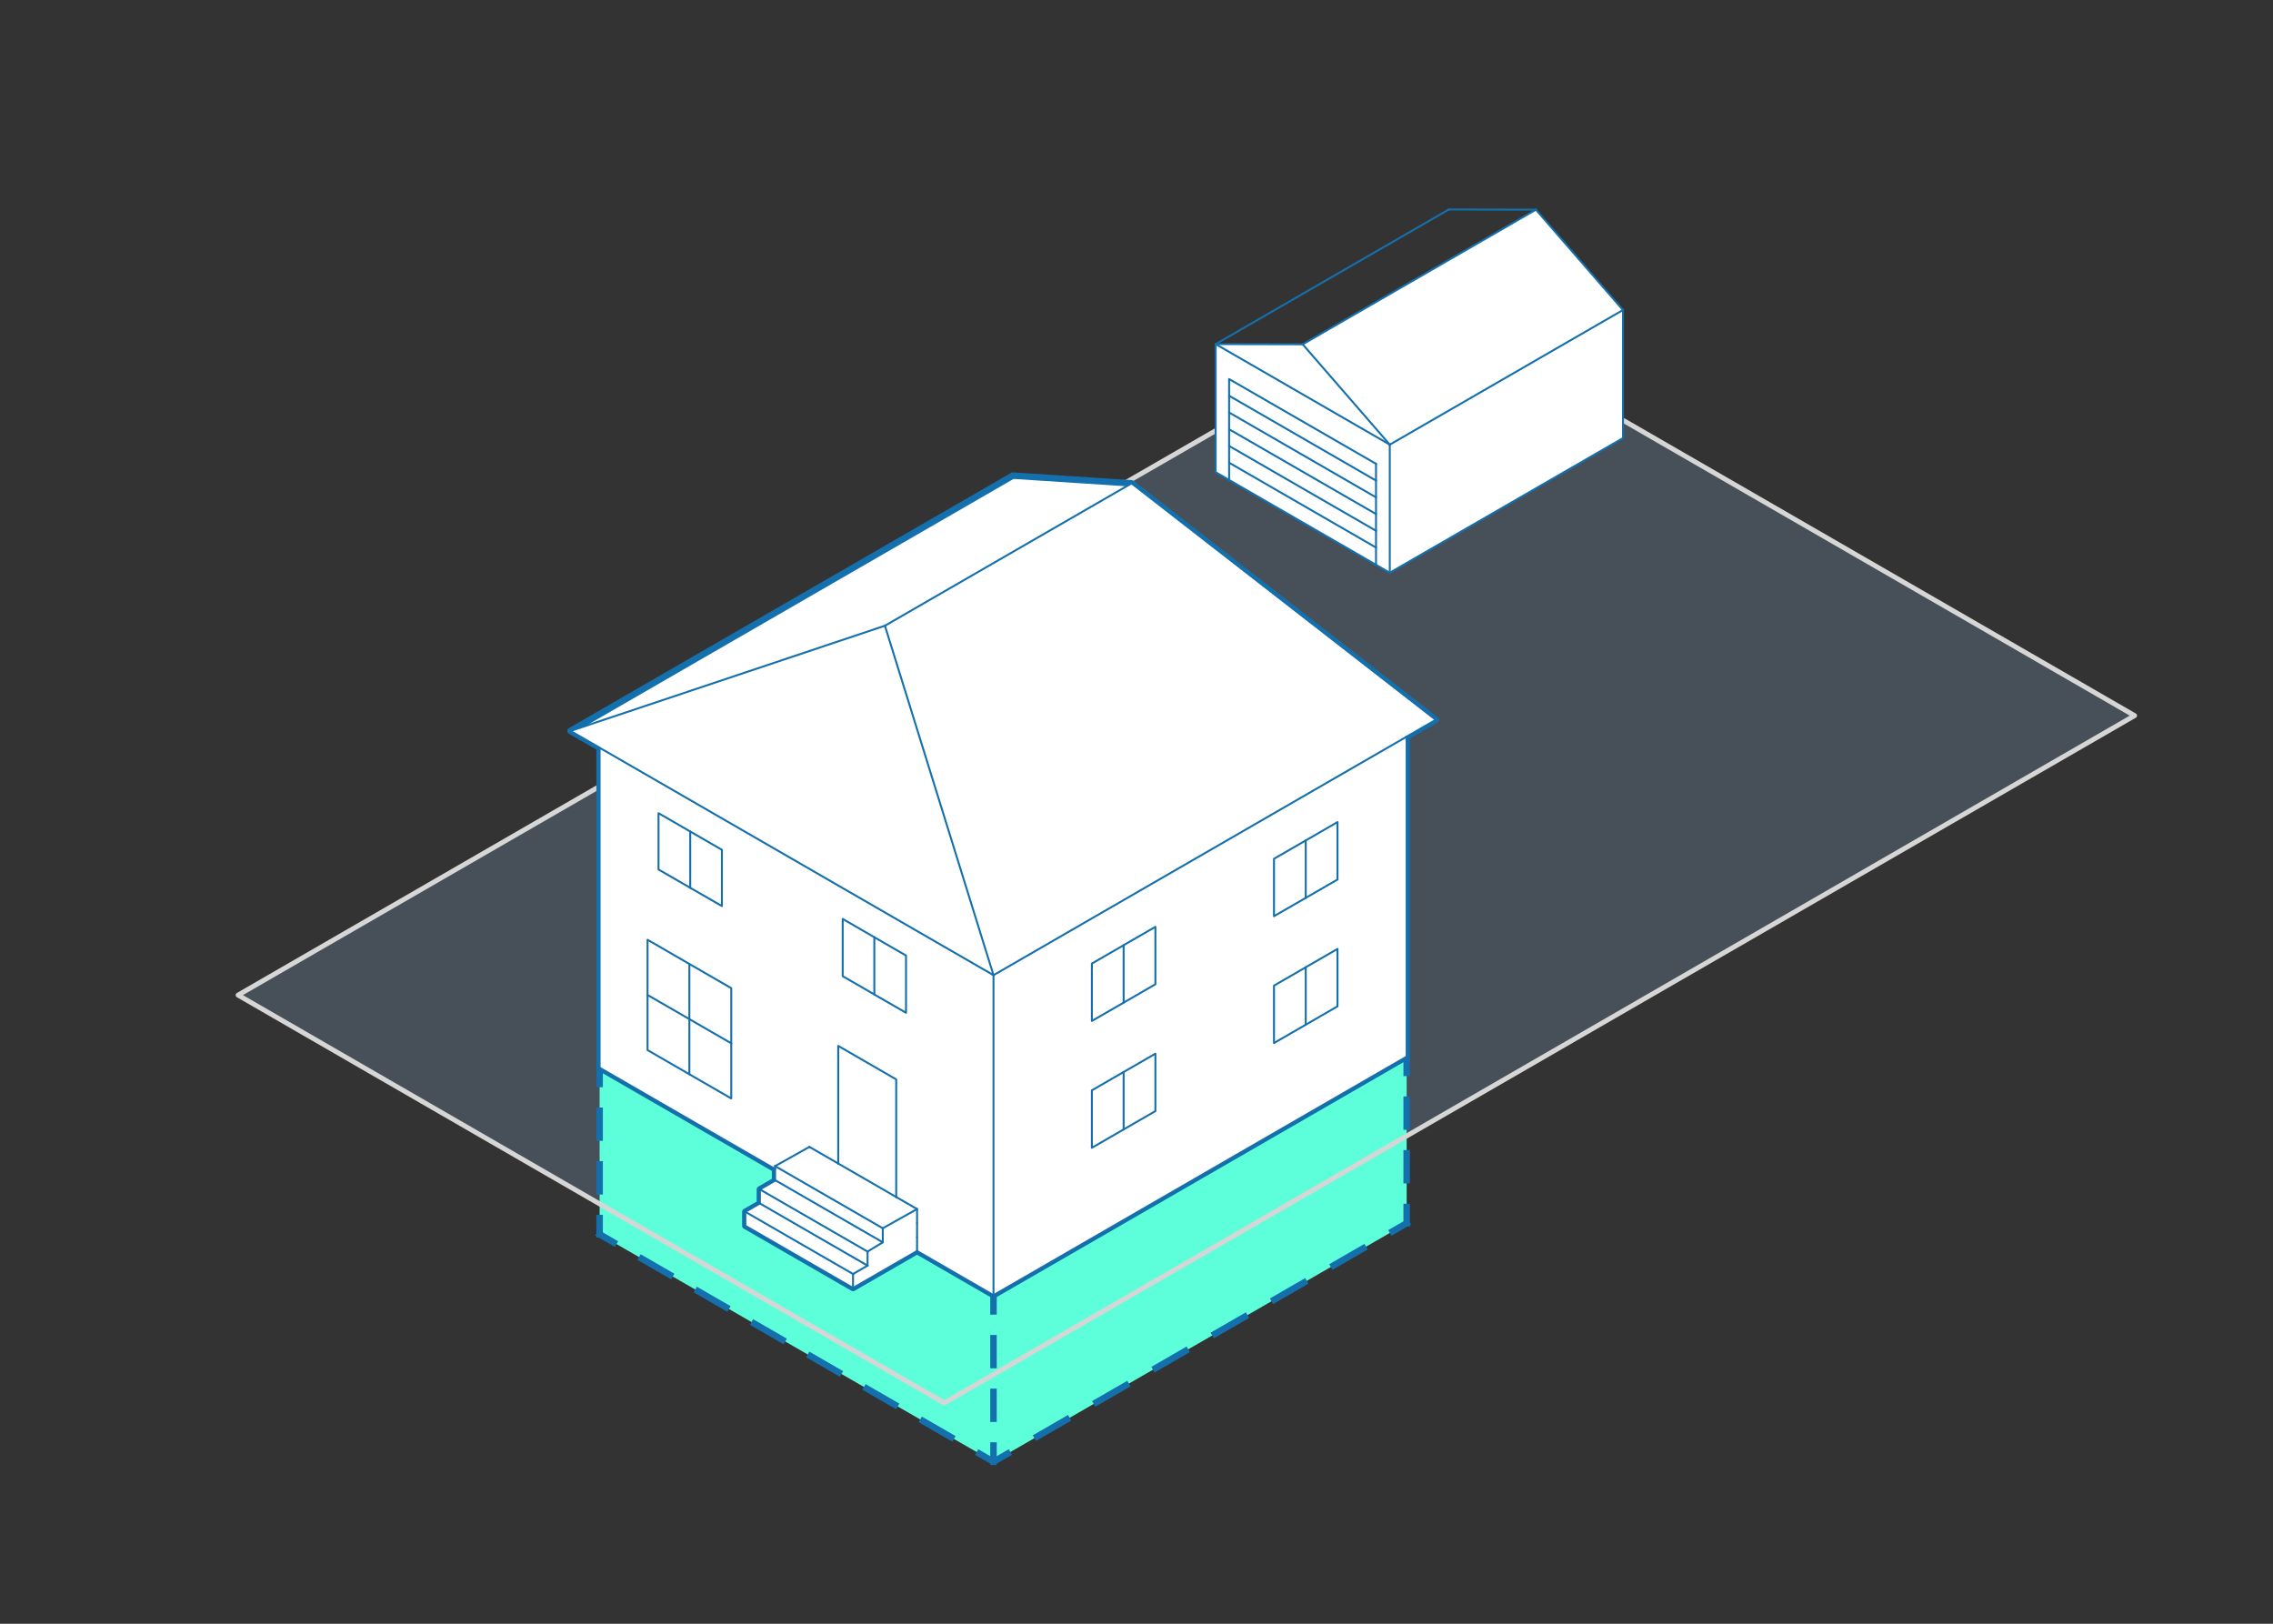 <?xml version="1.0" encoding="UTF-8" standalone="no"?>
<svg
   viewBox="0 0 350 250"
   version="1.1"
   id="svg105"
   sodipodi:docname="adu-basement.svg"
   inkscape:version="1.3.2 (1:1.3.2+202311252150+091e20ef0f)"
   width="350"
   height="250"
   xmlns:inkscape="http://www.inkscape.org/namespaces/inkscape"
   xmlns:sodipodi="http://sodipodi.sourceforge.net/DTD/sodipodi-0.dtd"
   xmlns="http://www.w3.org/2000/svg"
   xmlns:svg="http://www.w3.org/2000/svg"
   xmlns:rdf="http://www.w3.org/1999/02/22-rdf-syntax-ns#"
   xmlns:cc="http://creativecommons.org/ns#"
   xmlns:dc="http://purl.org/dc/elements/1.1/">
  <rect x="0" y="0" width="350" height="250" fill="#333333" stroke="none"/>
  <sodipodi:namedview
     id="namedview105"
     pagecolor="#ffffff"
     bordercolor="#666666"
     borderopacity="1.0"
     inkscape:showpageshadow="2"
     inkscape:pageopacity="0.0"
     inkscape:pagecheckerboard="0"
     inkscape:deskcolor="#d1d1d1"
     inkscape:zoom="2"
     inkscape:cx="231.5"
     inkscape:cy="172"
     inkscape:window-width="1234"
     inkscape:window-height="1364"
     inkscape:window-x="26"
     inkscape:window-y="23"
     inkscape:window-maximized="0"
     inkscape:current-layer="svg105" />
  <defs
     id="defs1">
    <style
       id="style1">.cls-1{opacity:0.22;}.cls-2{fill:#8eb6dc;}.cls-3{fill:#5cffd9;}.cls-10,.cls-12,.cls-4,.cls-5,.cls-6,.cls-7,.cls-8,.cls-9{fill:none;stroke-linejoin:round;}.cls-4{stroke:#d6d6d6;stroke-width:0.75px;}.cls-10,.cls-12,.cls-5,.cls-6,.cls-7,.cls-8,.cls-9{stroke:#1470ad;}.cls-5,.cls-6,.cls-7,.cls-8,.cls-9{stroke-linecap:square;}.cls-6{stroke-dasharray:4.13 4.13;}.cls-7{stroke-dasharray:4.13 4.13;}.cls-8{stroke-dasharray:5 5;}.cls-9{stroke-dasharray:5.27 5.27;}.cls-10,.cls-12{stroke-linecap:round;}.cls-10{stroke-width:0.3px;}.cls-11{fill:#fff;}</style>
  </defs>
  <title
     id="title1">gentle density diagram</title>
  <g
     id="lot_fill"
     data-name="lot fill"
     class="cls-1"
     transform="translate(0,-63.319)">
    <polygon
       class="cls-2"
       points="328.69,173.5 145.4,279.32 36.66,216.53 219.94,110.72 "
       id="polygon1" />
  </g>
  <g
     id="_1_basement_con::basement_fill"
     data-name="1 basement con::basement fill"
     transform="translate(0,-63.319)">
    <polygon
       class="cls-3"
       points="114.77,249.9 117.01,248.61 117.01,246.45 119.42,245.06 119.35,245.02 119.35,243.31 92.33,227.71 92.33,253.36 152.98,288.38 216.6,251.65 216.6,226 152.98,262.73 141.21,255.93 131.35,261.62 114.77,252.05 "
       id="polygon2" />
  </g>
  <g
     id="_1_basement_con::basement"
     data-name="1 basement con::basement"
     transform="translate(0,-63.319)">
    <line
       class="cls-5"
       x1="92.33"
       y1="227.71"
       x2="92.33"
       y2="230.21"
       id="line3" />
    <line
       class="cls-6"
       x1="92.33"
       y1="234.34"
       x2="92.33"
       y2="248.79"
       id="line4" />
    <line
       class="cls-5"
       x1="92.33"
       y1="250.86"
       x2="92.33"
       y2="253.36"
       id="line5" />
    <line
       class="cls-5"
       x1="152.98"
       y1="262.73"
       x2="152.98"
       y2="265.23"
       id="line6" />
    <line
       class="cls-7"
       x1="152.98"
       y1="269.36"
       x2="152.98"
       y2="283.81"
       id="line7" />
    <line
       class="cls-5"
       x1="152.98"
       y1="285.88"
       x2="152.98"
       y2="288.38"
       id="line8" />
    <line
       class="cls-5"
       x1="92.33"
       y1="253.36"
       x2="94.5"
       y2="254.61"
       id="line9" />
    <line
       class="cls-8"
       x1="98.83"
       y1="257.11"
       x2="148.65"
       y2="285.87"
       id="line10" />
    <polyline
       class="cls-5"
       points="150.82 287.13 152.98 288.38 155.15 287.13"
       id="polyline10" />
    <line
       class="cls-9"
       x1="159.71"
       y1="284.49"
       x2="212.16"
       y2="254.22"
       id="line11" />
    <line
       class="cls-5"
       x1="214.44"
       y1="252.9"
       x2="216.6"
       y2="251.65"
       id="line12" />
    <line
       class="cls-5"
       x1="216.6"
       y1="226"
       x2="216.6"
       y2="228.5"
       id="line13" />
    <line
       class="cls-6"
       x1="216.6"
       y1="232.63"
       x2="216.6"
       y2="247.08"
       id="line14" />
    <line
       class="cls-5"
       x1="216.6"
       y1="249.15"
       x2="216.6"
       y2="251.65"
       id="line15" />
  </g>
  <g
     id="lot"
     transform="translate(0,-63.319)">
    <line
       class="cls-4"
       x1="187.19"
       y1="129.63"
       x2="173.25"
       y2="137.67"
       id="line2" />
    <polyline
       class="cls-4"
       points="92.33 184.39 36.66 216.53 145.4 279.32 328.69 173.5 249.91 128.02"
       id="polyline2" />
  </g>
  <g
     id="outline"
     style="fill:#ffffff"
     transform="translate(0,-63.319)">
    <polygon
       class="cls-12"
       points="221.08,174.15 174.24,137.74 155.95,136.55 87.85,175.86 92.33,178.44 92.33,227.71 119.35,243.31 119.35,245.02 119.42,245.06 117.01,246.45 117.01,248.61 114.77,249.9 114.77,252.05 131.35,261.62 141.21,255.93 152.98,262.73 216.6,226 216.6,176.73 "
       id="polygon105"
       style="fill:#ffffff" />
  </g>
  <g
     id="_1_basement_con::house"
     data-name="1 basement con::house"
     transform="translate(0,-63.319)">
    <line
       class="cls-10"
       x1="174.24"
       y1="137.74"
       x2="155.95"
       y2="136.55"
       id="line16" />
    <polygon
       class="cls-11"
       points="201.06,201.56 201.06,192.72 205.95,189.89 205.95,198.74 "
       id="polygon16" />
    <polygon
       class="cls-11"
       points="196.17,204.38 196.17,195.54 201.06,192.72 201.06,201.56 "
       id="polygon17" />
    <polygon
       class="cls-11"
       points="168.13,231.19 173.02,228.37 173.02,237.21 168.13,240.04 "
       id="polygon18" />
    <polygon
       class="cls-11"
       points="205.95,218.26 201.06,221.09 201.06,212.25 201.06,212.24 205.95,209.42 "
       id="polygon19" />
    <polygon
       class="cls-11"
       points="177.91,214.86 173.02,217.69 173.02,208.85 173.02,208.84 177.91,206.02 "
       id="polygon20" />
    <polygon
       class="cls-11"
       points="168.13,220.51 168.13,211.67 173.02,208.85 173.02,217.69 "
       id="polygon21" />
    <polygon
       class="cls-11"
       points="196.17,223.91 196.17,215.07 201.06,212.25 201.06,221.09 "
       id="polygon22" />
    <polygon
       class="cls-11"
       points="173.02,237.21 173.02,228.37 177.91,225.55 177.91,234.39 "
       id="polygon23" />
    <polygon
       class="cls-11"
       points="99.71,216.51 99.71,208.01 106.15,211.74 106.15,220.23 "
       id="polygon24" />
    <polygon
       class="cls-11"
       points="99.71,225 99.71,216.51 106.15,220.23 106.15,228.72 "
       id="polygon25" />
    <polygon
       class="cls-11"
       points="106.15,228.72 106.15,220.23 112.6,223.95 112.6,232.44 "
       id="polygon26" />
    <polygon
       class="cls-11"
       points="106.15,220.23 106.15,211.74 112.6,215.46 112.6,223.95 "
       id="polygon27" />
    <polygon
       class="cls-11"
       points="129.76,213.62 129.76,204.8 134.63,207.62 134.63,216.43 "
       id="polygon28" />
    <polygon
       class="cls-11"
       points="139.51,219.25 134.63,216.44 134.63,216.43 134.63,207.62 139.51,210.44 "
       id="polygon29" />
    <polygon
       class="cls-11"
       points="101.4,197.19 101.4,188.52 106.28,191.34 106.28,200.01 "
       id="polygon30" />
    <polygon
       class="cls-11"
       points="106.28,200.01 106.28,191.34 111.16,194.16 111.16,202.82 "
       id="polygon31" />
    <polygon
       class="cls-11"
       points="135.93,254.59 135.93,252.43 141.21,249.47 141.21,251.62 141.21,253.78 141.21,255.93 131.35,261.62 131.35,259.47 133.59,258.18 133.59,256.02 "
       id="polygon32" />
    <polygon
       class="cls-11"
       points="138,247.62 141.21,249.47 135.93,252.43 119.35,242.86 124.63,239.9 129.07,242.46 "
       id="polygon33" />
    <polygon
       class="cls-11"
       points="133.59,256.02 117.01,246.45 119.42,245.06 135.93,254.59 "
       id="polygon34" />
    <polygon
       class="cls-11"
       points="135.93,252.43 135.93,254.59 119.42,245.06 119.35,245.02 119.35,243.31 119.35,242.86 "
       id="polygon35" />
    <polygon
       class="cls-11"
       points="129.07,242.46 129.07,224.35 138,229.51 138,247.62 "
       id="polygon36" />
    <polygon
       class="cls-11"
       points="117.01,248.61 117.01,246.45 133.59,256.02 133.59,258.18 "
       id="polygon37" />
    <polygon
       class="cls-11"
       points="131.35,259.47 114.77,249.9 117.01,248.61 133.59,258.18 "
       id="polygon38" />
    <polygon
       class="cls-11"
       points="131.35,261.62 114.77,252.05 114.77,249.9 131.35,259.47 "
       id="polygon39" />
    <path
       class="cls-11"
       d="M 216.6,176.74 V 226 L 153,262.73 V 213.46 Z M 206,218.26 v -8.84 l -4.89,2.82 v 0 l -4.89,2.82 v 8.84 l 4.89,-2.82 z m 0,-19.52 v -8.85 l -4.89,2.83 -4.89,2.82 v 8.84 l 4.89,-2.82 z m -28,35.65 v -8.84 l -5,2.82 -4.89,2.82 V 240 l 4.89,-2.83 z m 0,-19.53 V 206 l -5,2.84 v 0 l -4.89,2.82 v 8.84 l 4.89,-2.82 z"
       id="path39" />
    <path
       class="cls-11"
       d="m 119.35,242.86 v 0.45 l -27,-15.6 v -49.26 l 60.65,35 v 49.27 l -11.77,-6.8 v -6.46 L 138,247.62 v -18.11 l -8.93,-5.16 v 18.11 l -4.44,-2.56 z m 20.16,-23.61 v -8.81 l -4.88,-2.82 -4.87,-2.82 v 8.82 l 4.87,2.81 v 0 z m -26.91,13.19 v -17 l -6.45,-3.72 -6.44,-3.72 v 17 l 6.44,3.72 z m -1.44,-29.62 v -8.66 l -4.88,-2.82 -4.88,-2.82 v 8.67 l 4.88,2.82 z"
       id="path40" />
    <polygon
       class="cls-11"
       points="152.98,213.46 92.33,178.45 92.33,178.44 87.85,175.86 136.26,159.66 "
       id="polygon40" />
    <polygon
       class="cls-11"
       points="221.08,174.15 216.6,176.73 216.6,176.74 152.98,213.46 136.26,159.66 174.24,137.74 "
       id="polygon41" />
    <polyline
       class="cls-10"
       points="173.02 208.85 168.13 211.67 168.13 220.51 173.02 217.69 177.91 214.86 177.91 206.02 173.02 208.84"
       id="polyline41" />
    <polyline
       class="cls-10"
       points="201.06 212.25 196.17 215.07 196.17 223.91 201.06 221.09 205.95 218.26 205.95 209.42 201.06 212.24"
       id="polyline42" />
    <polyline
       class="cls-10"
       points="173.02 208.84 173.02 208.85 173.02 217.69"
       id="polyline43" />
    <line
       class="cls-10"
       x1="173.02"
       y1="228.37"
       x2="173.02"
       y2="237.21"
       id="line43" />
    <line
       class="cls-10"
       x1="92.33"
       y1="227.71"
       x2="92.33"
       y2="178.45"
       id="line44" />
    <line
       class="cls-10"
       x1="119.42"
       y1="245.06"
       x2="117.01"
       y2="246.45"
       id="line45" />
    <polyline
       class="cls-10"
       points="119.35 245.02 119.42 245.06 135.93 254.59"
       id="polyline45" />
    <polyline
       class="cls-10"
       points="119.35 245.02 119.35 243.31 119.35 242.86"
       id="polyline46" />
    <line
       class="cls-10"
       x1="152.98"
       y1="213.46"
       x2="136.26"
       y2="159.66"
       id="line46" />
    <line
       class="cls-10"
       x1="136.26"
       y1="159.66"
       x2="174.24"
       y2="137.74"
       id="line47" />
    <line
       class="cls-10"
       x1="216.6"
       y1="176.74"
       x2="152.98"
       y2="213.46"
       id="line48" />
    <line
       class="cls-10"
       x1="221.08"
       y1="174.15"
       x2="216.6"
       y2="176.73"
       id="line49" />
    <polyline
       class="cls-10"
       points="87.85 175.86 92.33 178.44 92.33 178.45 152.98 213.46"
       id="polyline49" />
    <polygon
       class="cls-10"
       points="173.02,228.37 168.13,231.19 168.13,240.04 173.02,237.21 177.91,234.39 177.91,225.55 "
       id="polygon49" />
    <line
       class="cls-10"
       x1="201.06"
       y1="192.72"
       x2="201.06"
       y2="201.56"
       id="line50" />
    <line
       class="cls-10"
       x1="106.28"
       y1="191.34"
       x2="106.28"
       y2="200.01"
       id="line51" />
    <polyline
       class="cls-10"
       points="201.06 212.24 201.06 212.25 201.06 221.09"
       id="polyline51" />
    <line
       class="cls-10"
       x1="114.77"
       y1="252.05"
       x2="131.35"
       y2="261.62"
       id="line52" />
    <polyline
       class="cls-10"
       points="129.07 242.52 129.07 242.46 129.07 224.35 138 229.51 138 247.62 138 247.68"
       id="polyline52" />
    <line
       class="cls-10"
       x1="131.35"
       y1="261.62"
       x2="131.35"
       y2="259.47"
       id="line53" />
    <line
       class="cls-10"
       x1="114.77"
       y1="252.05"
       x2="114.77"
       y2="249.9"
       id="line54" />
    <line
       class="cls-10"
       x1="131.35"
       y1="261.62"
       x2="141.21"
       y2="255.93"
       id="line55" />
    <line
       class="cls-10"
       x1="141.21"
       y1="255.93"
       x2="141.21"
       y2="253.78"
       id="line56" />
    <line
       class="cls-10"
       x1="114.77"
       y1="249.9"
       x2="131.35"
       y2="259.47"
       id="line57" />
    <line
       class="cls-10"
       x1="92.33"
       y1="227.71"
       x2="119.35"
       y2="243.31"
       id="line58" />
    <line
       class="cls-10"
       x1="152.98"
       y1="262.73"
       x2="216.6"
       y2="226"
       id="line59" />
    <polyline
       class="cls-10"
       points="216.6 226 216.6 176.74 216.6 176.73"
       id="polyline59" />
    <line
       class="cls-10"
       x1="152.98"
       y1="262.73"
       x2="152.98"
       y2="213.46"
       id="line60" />
    <line
       class="cls-10"
       x1="141.21"
       y1="255.93"
       x2="152.98"
       y2="262.73"
       id="line61" />
    <line
       class="cls-10"
       x1="133.59"
       y1="256.02"
       x2="135.93"
       y2="254.59"
       id="line62" />
    <line
       class="cls-10"
       x1="131.35"
       y1="259.47"
       x2="133.59"
       y2="258.18"
       id="line63" />
    <polyline
       class="cls-10"
       points="106.15 211.74 106.15 220.23 106.15 228.72"
       id="polyline63" />
    <polyline
       class="cls-10"
       points="99.71 216.51 106.15 220.23 112.6 223.95"
       id="polyline64" />
    <line
       class="cls-10"
       x1="87.85"
       y1="175.86"
       x2="136.26"
       y2="159.66"
       id="line64" />
    <line
       class="cls-10"
       x1="155.95"
       y1="136.55"
       x2="87.85"
       y2="175.86"
       id="line65" />
    <line
       class="cls-10"
       x1="174.24"
       y1="137.74"
       x2="221.08"
       y2="174.15"
       id="line66" />
    <line
       class="cls-10"
       x1="134.63"
       y1="207.62"
       x2="134.63"
       y2="216.43"
       id="line67" />
    <polygon
       class="cls-10"
       points="106.28,200.01 111.16,202.82 111.16,194.16 106.28,191.34 101.4,188.52 101.4,197.19 "
       id="polygon67" />
    <polygon
       class="cls-10"
       points="106.15,228.72 112.6,232.44 112.6,223.95 112.6,215.46 106.15,211.74 99.71,208.01 99.71,216.51 99.71,225 "
       id="polygon68" />
    <polygon
       class="cls-10"
       points="139.51,210.44 134.63,207.62 129.76,204.8 129.76,213.62 134.63,216.43 134.63,216.44 139.51,219.25 "
       id="polygon69" />
    <line
       class="cls-10"
       x1="117.01"
       y1="248.61"
       x2="133.59"
       y2="258.18"
       id="line69" />
    <line
       class="cls-10"
       x1="135.93"
       y1="252.43"
       x2="141.21"
       y2="249.47"
       id="line70" />
    <line
       class="cls-10"
       x1="119.35"
       y1="242.86"
       x2="135.93"
       y2="252.43"
       id="line71" />
    <line
       class="cls-10"
       x1="117.01"
       y1="246.45"
       x2="133.59"
       y2="256.02"
       id="line72" />
    <line
       class="cls-10"
       x1="117.01"
       y1="248.61"
       x2="114.77"
       y2="249.9"
       id="line73" />
    <line
       class="cls-10"
       x1="124.63"
       y1="239.9"
       x2="119.35"
       y2="242.86"
       id="line74" />
    <polyline
       class="cls-10"
       points="141.21 249.47 138 247.62 129.07 242.46 124.63 239.9"
       id="polyline74" />
    <line
       class="cls-10"
       x1="141.21"
       y1="251.62"
       x2="141.21"
       y2="249.47"
       id="line75" />
    <line
       class="cls-10"
       x1="135.93"
       y1="254.59"
       x2="135.93"
       y2="252.43"
       id="line76" />
    <line
       class="cls-10"
       x1="141.21"
       y1="253.78"
       x2="141.21"
       y2="251.62"
       id="line77" />
    <line
       class="cls-10"
       x1="117.01"
       y1="248.61"
       x2="117.01"
       y2="246.45"
       id="line78" />
    <line
       class="cls-10"
       x1="133.59"
       y1="258.18"
       x2="133.59"
       y2="256.02"
       id="line79" />
    <polygon
       class="cls-10"
       points="201.06,201.56 205.95,198.74 205.95,189.89 201.06,192.72 196.17,195.54 196.17,204.38 "
       id="polygon79" />
  </g>
  <g
     id="_1_basement_con::garage"
     data-name="1 basement con::garage"
     transform="translate(0,-63.319)">
    <polygon
       class="cls-11"
       points="211.88,150.24 211.86,150.27 189.26,137.22 189.26,134.56 211.88,147.62 "
       id="polygon80" />
    <polygon
       class="cls-11"
       points="211.88,145.04 211.88,147.62 189.26,134.56 189.26,131.98 "
       id="polygon81" />
    <polygon
       class="cls-11"
       points="211.88,142.46 211.88,145.04 189.26,131.98 189.26,129.41 "
       id="polygon82" />
    <polygon
       class="cls-11"
       points="189.26,129.41 189.26,126.83 211.88,139.89 211.88,142.46 "
       id="polygon83" />
    <polygon
       class="cls-11"
       points="211.88,139.89 189.26,126.83 189.26,124.25 211.88,137.31 "
       id="polygon84" />
    <polygon
       class="cls-11"
       points="189.26,124.25 189.26,121.68 211.88,134.73 211.88,137.31 "
       id="polygon85" />
    <polygon
       class="cls-11"
       points="211.88,147.62 211.88,145.04 211.88,142.46 211.88,139.89 211.88,137.31 211.88,134.73 189.26,121.68 189.26,124.25 189.26,126.83 189.26,129.41 189.26,131.98 189.26,134.56 189.26,137.22 187.19,136.02 187.19,116.3 214,131.78 214,151.5 211.86,150.27 211.88,150.24 "
       id="polygon86" />
    <polygon
       class="cls-11"
       points="200.59,116.33 214,131.78 187.19,116.3 "
       id="polygon87" />
    <polygon
       class="cls-11"
       points="214,151.5 214,131.78 249.91,111.05 249.91,130.77 "
       id="polygon88" />
    <polygon
       class="cls-11"
       points="214,131.78 200.59,116.33 236.5,95.6 249.91,111.05 "
       id="polygon89" />
    <line
       class="cls-10"
       x1="211.88"
       y1="147.62"
       x2="189.26"
       y2="134.56"
       id="line89" />
    <line
       class="cls-10"
       x1="211.88"
       y1="145.04"
       x2="189.26"
       y2="131.98"
       id="line90" />
    <line
       class="cls-10"
       x1="211.88"
       y1="142.46"
       x2="189.26"
       y2="129.41"
       id="line91" />
    <line
       class="cls-10"
       x1="211.88"
       y1="139.89"
       x2="189.26"
       y2="126.83"
       id="line92" />
    <line
       class="cls-10"
       x1="211.88"
       y1="137.31"
       x2="189.26"
       y2="124.25"
       id="line93" />
    <polyline
       class="cls-10"
       points="211.88 134.7 211.88 134.73 211.88 137.31 211.88 139.89 211.88 142.46 211.88 145.04 211.88 147.62 211.88 150.24"
       id="polyline93" />
    <line
       class="cls-10"
       x1="223.09"
       y1="95.57"
       x2="236.5"
       y2="95.6"
       id="line94" />
    <line
       class="cls-10"
       x1="187.19"
       y1="116.3"
       x2="223.09"
       y2="95.57"
       id="line95" />
    <line
       class="cls-10"
       x1="236.5"
       y1="95.6"
       x2="249.91"
       y2="111.05"
       id="line96" />
    <line
       class="cls-10"
       x1="200.59"
       y1="116.33"
       x2="214"
       y2="131.78"
       id="line97" />
    <polyline
       class="cls-10"
       points="187.19 136.02 189.26 137.22 211.86 150.27 214 151.5"
       id="polyline97" />
    <polyline
       class="cls-10"
       points="211.88 134.73 189.26 121.68 189.26 124.25 189.26 126.83 189.26 129.41 189.26 131.98 189.26 134.56 189.26 137.22 189.26 137.33"
       id="polyline98" />
    <line
       class="cls-10"
       x1="214"
       y1="151.5"
       x2="249.91"
       y2="130.77"
       id="line98" />
    <line
       class="cls-10"
       x1="249.91"
       y1="130.77"
       x2="249.91"
       y2="111.05"
       id="line99" />
    <line
       class="cls-10"
       x1="214"
       y1="151.5"
       x2="214"
       y2="131.78"
       id="line100" />
    <line
       class="cls-10"
       x1="200.59"
       y1="116.33"
       x2="236.5"
       y2="95.6"
       id="line101" />
    <line
       class="cls-10"
       x1="214"
       y1="131.78"
       x2="187.19"
       y2="116.3"
       id="line102" />
    <line
       class="cls-10"
       x1="249.91"
       y1="111.05"
       x2="214"
       y2="131.78"
       id="line103" />
    <line
       class="cls-10"
       x1="187.19"
       y1="136.02"
       x2="187.19"
       y2="116.3"
       id="line104" />
    <line
       class="cls-10"
       x1="187.19"
       y1="116.3"
       x2="200.59"
       y2="116.33"
       id="line105" />
  </g>
</svg>
